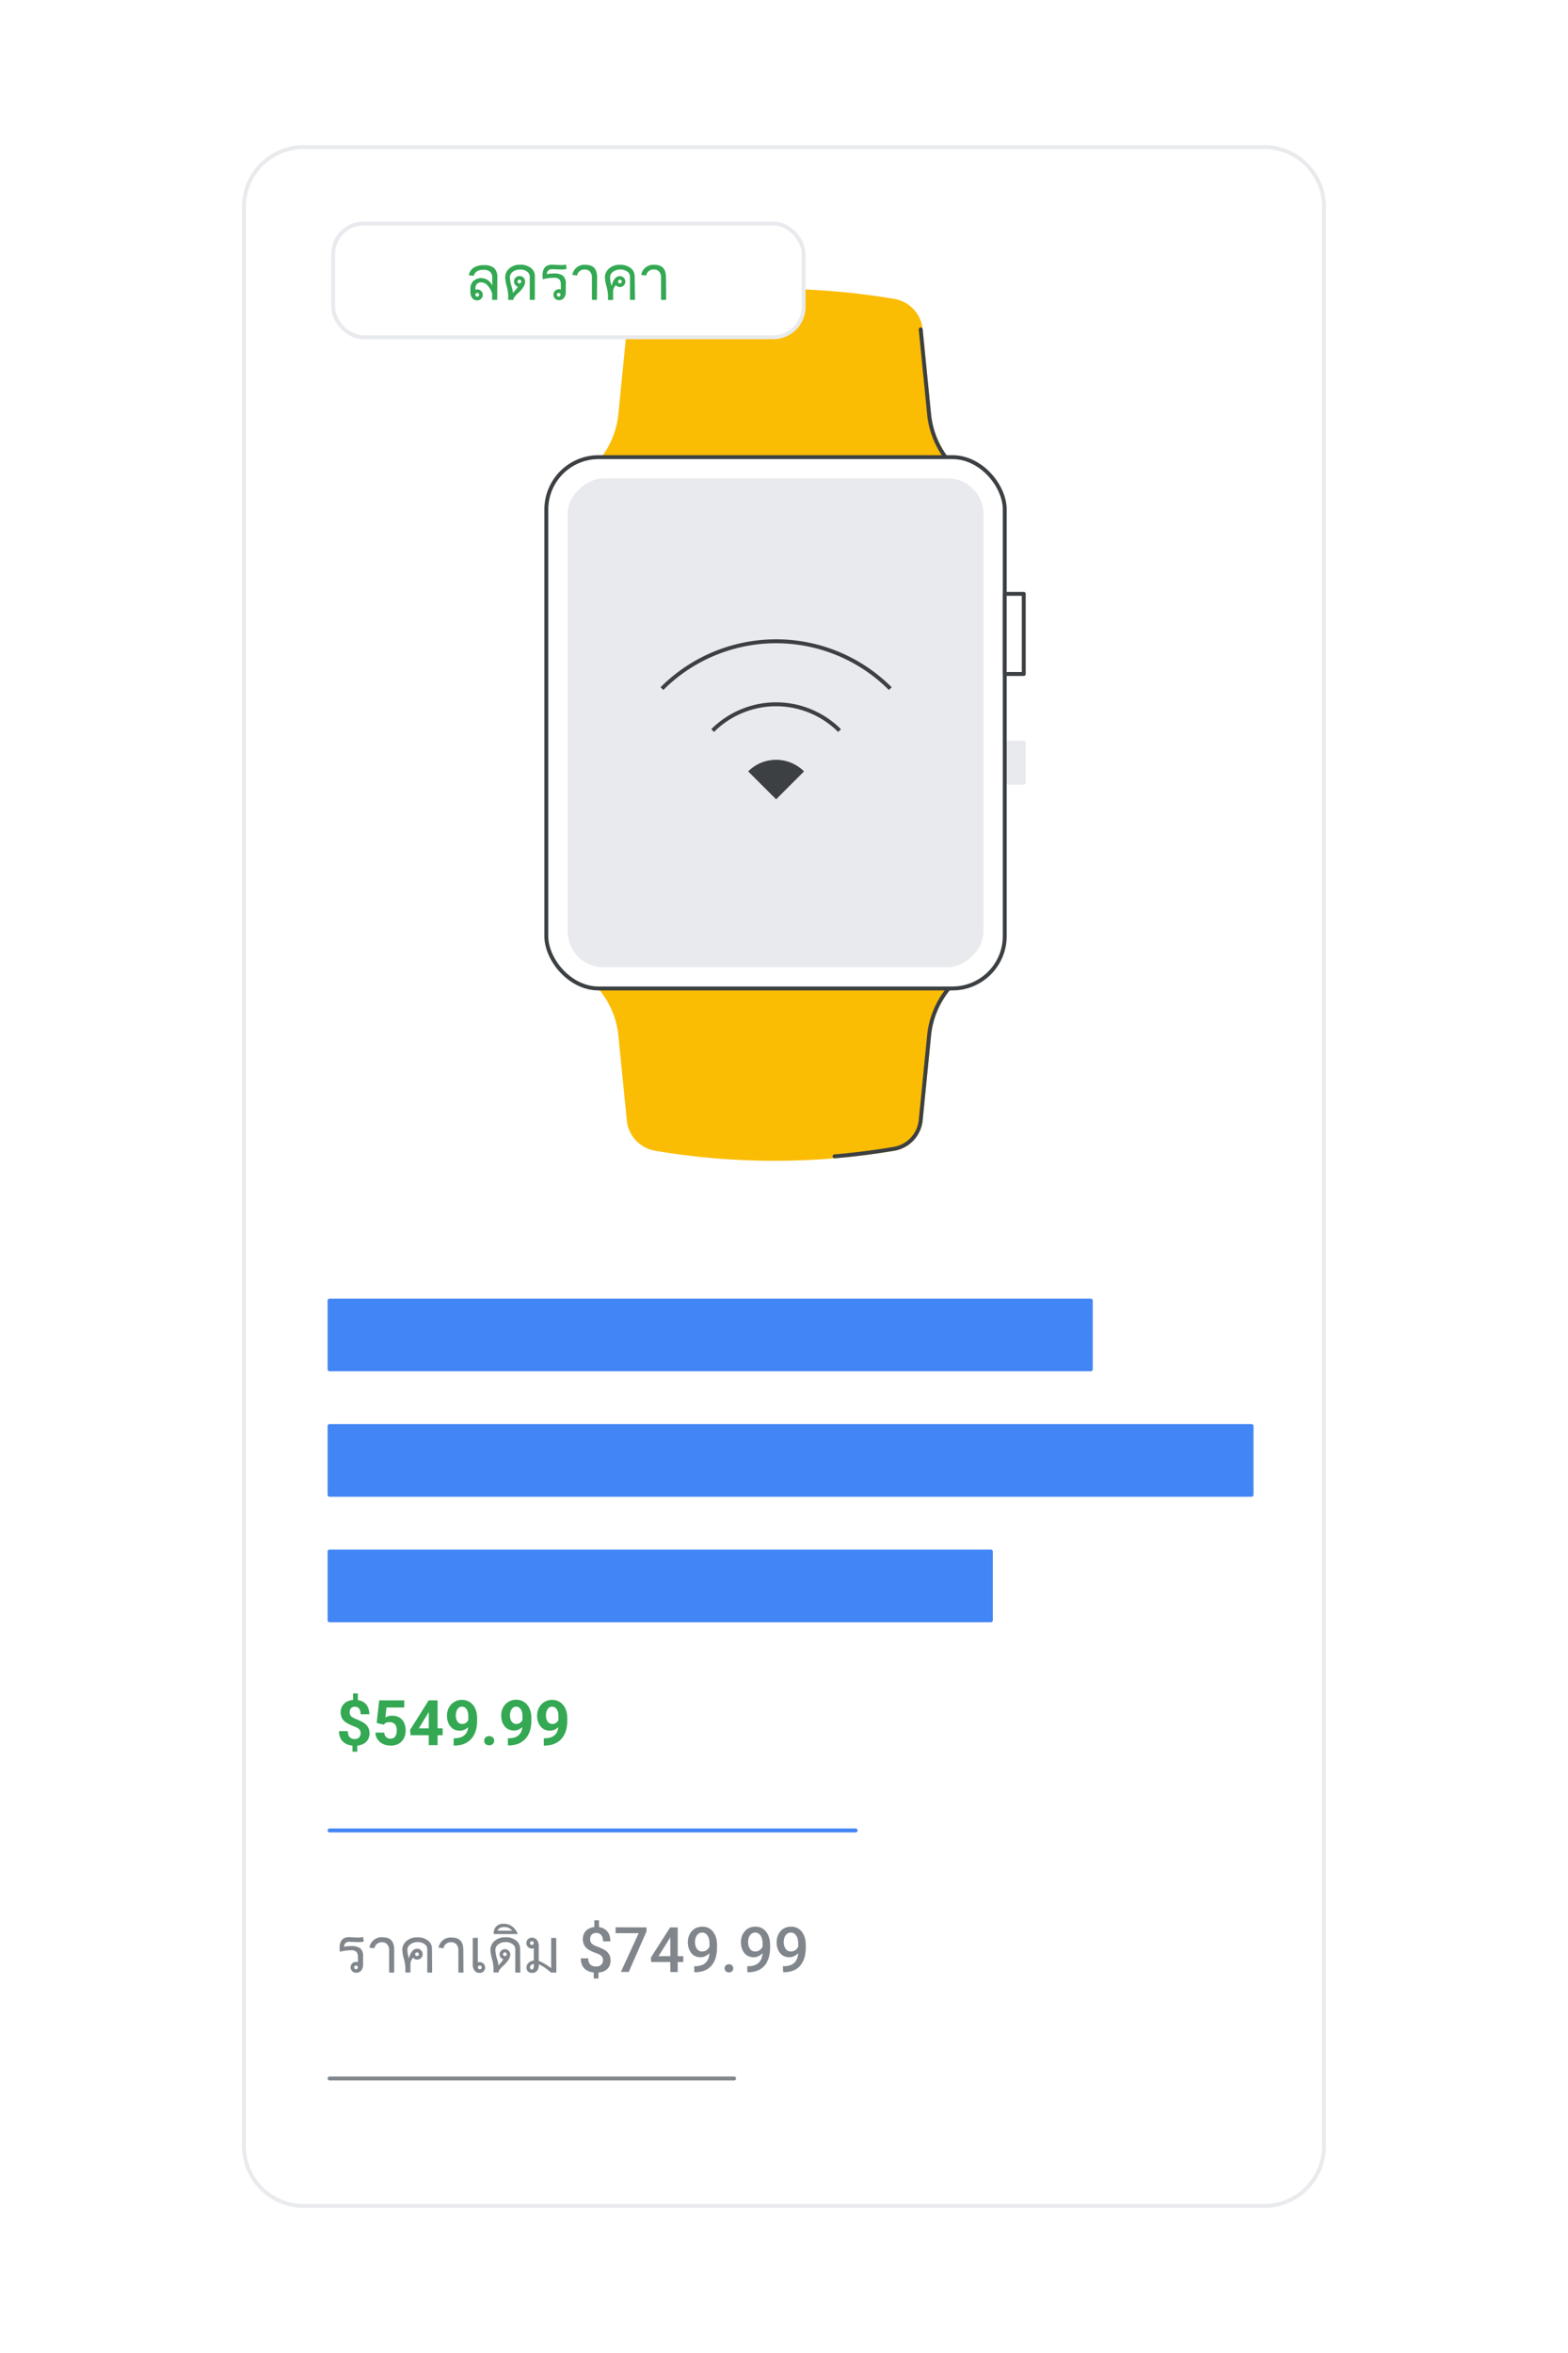 <svg viewBox="0 0 400 600" xmlns="http://www.w3.org/2000/svg" xmlns:xlink="http://www.w3.org/1999/xlink"><rect x="0" y="0" width="400" height="600" fill="#333333" stroke="none"/><clipPath id="a"><rect height="106.1" rx="9.12" transform="matrix(0 -1 1 0 13.53 382.15)" width="124.64" x="135.52" y="131.26"/></clipPath><g stroke-linecap="round" stroke-linejoin="round"><path d="m-4.5-4h409v608h-409z" fill="#fff" stroke="#e8eaed"/><path d="m77.49 37.5h245a15.26 15.26 0 0 1 15.26 15.26v494.48a15.26 15.26 0 0 1 -15.26 15.26h-245a15.26 15.26 0 0 1 -15.26-15.26v-494.48a15.26 15.26 0 0 1 15.26-15.26z" fill="#fff" stroke="#e8eaed"/><path d="m84.07 530h103.2" fill="none" stroke="#80868b"/><path d="m84.07 466.75h134.2" fill="none" stroke="#4285f4"/><path d="m84.07 395.64h168.7v17.52h-168.7z" fill="#4285f4" stroke="#4285f4"/><path d="m84.07 363.64h235.2v17.52h-235.2z" fill="#4285f4" stroke="#4285f4"/><path d="m84.07 331.64h194.2v17.52h-194.2z" fill="#4285f4" stroke="#4285f4"/><path d="m256.3 189.37h4.86v10.22h-4.86z" fill="#e8eaed" stroke="#e8eaed"/><path d="m237.06 106.08-2.19-22.08a8.23 8.23 0 0 0 -6.81-7.29 182.31 182.31 0 0 0 -60.86 0 8.21 8.21 0 0 0 -6.8 7.29l-2.2 22.08a22.34 22.34 0 0 1 -11.26 16.79h101.38a22.34 22.34 0 0 1 -11.26-16.79z" fill="#fbbc04" stroke="#fbbc04"/><path d="m146.94 122.87h101.38a22.34 22.34 0 0 1 -11.26-16.79l-2.19-22.08" fill="none" stroke="#3c4043"/><path d="m158.2 263.58 2.2 22.07a8.21 8.21 0 0 0 6.8 7.29 182.31 182.31 0 0 0 60.86 0 8.23 8.23 0 0 0 6.81-7.29l2.19-22.07a22.32 22.32 0 0 1 11.26-16.79h-101.38a22.32 22.32 0 0 1 11.26 16.79z" fill="#fbbc04" stroke="#fbbc04"/><path d="m212.89 294.86c5.07-.43 10.14-1.07 15.17-1.92a8.23 8.23 0 0 0 6.81-7.29l2.19-22.07a22.32 22.32 0 0 1 11.26-16.79h-101.38" fill="none" stroke="#3c4043"/><rect fill="#fff" height="135.48" rx="13.34" stroke="#3c4043" width="116.94" x="139.37" y="116.57"/></g><g clip-path="url(#a)"><path d="m139.37 116.57h116.94v135.48h-116.94z" fill="#e8eaed"/></g><path d="m256.3 151.43h4.86v20.43h-4.86z" fill="#fff" stroke="#3c4043" stroke-linecap="round" stroke-linejoin="round"/><path d="m168.86 175.59a41.18 41.18 0 0 1 58.25 0" fill="none" stroke="#3d4043" stroke-miterlimit="10"/><path d="m190.86 196.7 7.13 7.12 7.12-7.12a10.07 10.07 0 0 0 -14.25 0z" fill="#3d4043"/><path d="m181.8 186.29a22.9 22.9 0 0 1 32.37 0" fill="none" stroke="#3d4043" stroke-miterlimit="10"/><rect fill="#fff" height="29" rx="7.74" stroke="#e8eaed" stroke-linecap="round" stroke-linejoin="round" width="120" x="85" y="57"/><path d="m126.84 76.46h-1.3v-1.65a5.34 5.34 0 0 0 -1.15-2 2.19 2.19 0 0 0 -1.61-.81 1.45 1.45 0 0 0 -1.14.42 1.76 1.76 0 0 0 -.37 1.23v.23a1.59 1.59 0 0 1 .48-.07 1.31 1.31 0 0 1 1 .4 1.34 1.34 0 0 1 .41 1 1.4 1.4 0 0 1 -1.38 1.38 1.6 1.6 0 0 1 -1.31-.57 2.5 2.5 0 0 1 -.47-1.62v-.74a2.68 2.68 0 0 1 .75-2 3 3 0 0 1 3.7-.22 3.27 3.27 0 0 1 1.12 1.39v-2a2.1 2.1 0 0 0 -.49-1.48 2.39 2.39 0 0 0 -1.8-.54 3 3 0 0 0 -1.61.38 1.89 1.89 0 0 0 -.82 1.15l-1.26-.17a2.92 2.92 0 0 1 1.25-1.92 4.75 4.75 0 0 1 2.65-.64 3.76 3.76 0 0 1 2.56.74 3.1 3.1 0 0 1 .82 2.38zm-5.09-.81a.46.46 0 0 0 .34-.15.48.48 0 0 0 .14-.34.49.49 0 0 0 -.14-.33.48.48 0 0 0 -.68 0 .49.49 0 0 0 -.14.33.48.48 0 0 0 .14.34.46.46 0 0 0 .34.15z" fill="#34a853"/><path d="m136.43 76.46h-1.29v-5.95a1.52 1.52 0 0 0 -.72-1.27 2.93 2.93 0 0 0 -1.74-.51 3 3 0 0 0 -1.85.57 1.76 1.76 0 0 0 -.76 1.48 9.51 9.51 0 0 0 .47 2.37 7.41 7.41 0 0 1 .33 1.57 5.83 5.83 0 0 1 .48-.6 7.28 7.28 0 0 0 .76-1 1.4 1.4 0 0 1 -.71-.51 1.36 1.36 0 0 1 -.27-.81 1.29 1.29 0 0 1 .41-1 1.32 1.32 0 0 1 1-.41 1.34 1.34 0 0 1 1 .41 1.32 1.32 0 0 1 .41 1v.06a2.54 2.54 0 0 1 -.33 1.17 7.77 7.77 0 0 1 -1.47 1.73 6.89 6.89 0 0 0 -1 1.12 1.21 1.21 0 0 0 -.2.59h-1.3v-1.3a10.06 10.06 0 0 0 -.39-2.19 10.44 10.44 0 0 1 -.39-2.25 3 3 0 0 1 1-2.23 4 4 0 0 1 2.82-1 4.23 4.23 0 0 1 2.76.84 2.59 2.59 0 0 1 1 2.1zm-3.93-4.2a.45.45 0 0 0 .34-.14.49.49 0 0 0 .14-.33.48.48 0 0 0 -.14-.34.48.48 0 0 0 -.82.34.49.49 0 0 0 .14.33.45.45 0 0 0 .34.14z" fill="#34a853"/><path d="m144.52 68.58a5.31 5.31 0 0 1 -1.47.15l-2.19-.09a1.36 1.36 0 0 0 -1 .34 1 1 0 0 0 -.34.78.77.77 0 0 0 0 .15 8.83 8.83 0 0 1 1.76-.17 3.85 3.85 0 0 1 2.32.55 2.64 2.64 0 0 1 .73 2.22v1.84a2.5 2.5 0 0 1 -.46 1.62 1.6 1.6 0 0 1 -1.31.57 1.4 1.4 0 0 1 -1.38-1.38 1.34 1.34 0 0 1 .41-1 1.31 1.31 0 0 1 1-.4 1.69 1.69 0 0 1 .48.07v-1.28a2 2 0 0 0 -.35-1.28 1.82 1.82 0 0 0 -1.41-.43 10.4 10.4 0 0 0 -2.83.38 7.75 7.75 0 0 1 -.07-1c0-1.82.82-2.73 2.45-2.73l2.2.1a5.45 5.45 0 0 0 1.34-.13zm-2 7.07a.46.46 0 0 0 .34-.15.48.48 0 0 0 .14-.34.49.49 0 0 0 -.14-.33.48.48 0 0 0 -.68 0 .49.49 0 0 0 -.14.33.48.48 0 0 0 .14.34.46.46 0 0 0 .39.15z" fill="#34a853"/><path d="m152.28 76.46h-1.28v-5.71a2.19 2.19 0 0 0 -.47-1.46 1.65 1.65 0 0 0 -1.33-.56 1.88 1.88 0 0 0 -2 1.53l-1.2-.17a3.12 3.12 0 0 1 3.43-2.56c1.92 0 2.89 1.06 2.89 3.17z" fill="#34a853"/><path d="m162 76.46h-1.29v-5.95a1.52 1.52 0 0 0 -.72-1.27 3 3 0 0 0 -1.75-.51 3 3 0 0 0 -1.85.57 1.76 1.76 0 0 0 -.76 1.48 6.37 6.37 0 0 0 .28 1.74c.06.21.11.37.13.45a4 4 0 0 1 .79-1.88 1.67 1.67 0 0 1 1.32-.68 1.4 1.4 0 0 1 1.37 1.38 1.36 1.36 0 0 1 -.41 1 1.31 1.31 0 0 1 -1 .4 1.24 1.24 0 0 1 -1-.47 2.25 2.25 0 0 0 -.71 1.77v2h-1.3v-1.3a11 11 0 0 0 -.4-2.23 10.92 10.92 0 0 1 -.39-2.21 3 3 0 0 1 1-2.23 4 4 0 0 1 2.83-1 4.25 4.25 0 0 1 2.76.84 2.62 2.62 0 0 1 1 2.1zm-3.85-4.2a.45.45 0 0 0 .33-.14.49.49 0 0 0 .14-.33.48.48 0 0 0 -.14-.34.49.49 0 0 0 -.33-.14.48.48 0 0 0 -.34.14.46.46 0 0 0 -.15.34.46.46 0 0 0 .15.33.44.44 0 0 0 .3.14z" fill="#34a853"/><path d="m169.94 76.46h-1.3v-5.71a2.18 2.18 0 0 0 -.46-1.46 1.67 1.67 0 0 0 -1.34-.56 1.86 1.86 0 0 0 -2 1.53l-1.27-.17a3.13 3.13 0 0 1 3.43-2.56q2.89 0 2.89 3.17z" fill="#34a853"/><path d="m92.81 495.08a5.31 5.31 0 0 1 -1.47.15l-2.2-.09a1.33 1.33 0 0 0 -1 .34 1 1 0 0 0 -.34.78.76.76 0 0 0 0 .15 9 9 0 0 1 1.76-.17 3.86 3.86 0 0 1 2.33.55 2.68 2.68 0 0 1 .73 2.22v1.84a2.56 2.56 0 0 1 -.46 1.62 1.61 1.61 0 0 1 -1.32.57 1.34 1.34 0 0 1 -1-.41 1.31 1.31 0 0 1 -.4-1 1.37 1.37 0 0 1 1.37-1.37 1.71 1.71 0 0 1 .49.07v-1.31a2 2 0 0 0 -.35-1.28 1.83 1.83 0 0 0 -1.42-.43 10.46 10.46 0 0 0 -2.83.38 7.73 7.73 0 0 1 -.06-1c0-1.82.82-2.73 2.45-2.73l2.19.1a5.49 5.49 0 0 0 1.35-.13zm-2 7.07a.51.51 0 0 0 .49-.49.46.46 0 0 0 -.15-.33.44.44 0 0 0 -.34-.14.48.48 0 0 0 -.47.47.44.44 0 0 0 .14.34.46.46 0 0 0 .37.15z" fill="#80868b"/><path d="m100.56 503h-1.29v-5.71a2.19 2.19 0 0 0 -.47-1.46 1.66 1.66 0 0 0 -1.34-.56 1.87 1.87 0 0 0 -1.95 1.53l-1.27-.17a3.13 3.13 0 0 1 3.43-2.63q2.89 0 2.89 3.17z" fill="#80868b"/><path d="m110.24 503h-1.24v-6a1.52 1.52 0 0 0 -.72-1.27 2.93 2.93 0 0 0 -1.74-.51 3 3 0 0 0 -1.85.57 1.76 1.76 0 0 0 -.76 1.48 6.37 6.37 0 0 0 .28 1.74c.06.21.1.37.12.45a4.13 4.13 0 0 1 .79-1.88 1.7 1.7 0 0 1 1.32-.68 1.4 1.4 0 0 1 1.38 1.38 1.36 1.36 0 0 1 -.41 1 1.31 1.31 0 0 1 -1 .4 1.25 1.25 0 0 1 -1-.47 2.28 2.28 0 0 0 -.7 1.77v2h-1.3v-1.3a10.82 10.82 0 0 0 -.39-2.23 10.44 10.44 0 0 1 -.4-2.21 3 3 0 0 1 1-2.23 4 4 0 0 1 2.82-1 4.23 4.23 0 0 1 2.76.84 2.59 2.59 0 0 1 1 2.1zm-3.85-4.2a.42.42 0 0 0 .33-.14.46.46 0 0 0 .15-.33.45.45 0 0 0 -.15-.34.45.45 0 0 0 -.33-.14.48.48 0 0 0 -.48.48.49.49 0 0 0 .14.33.45.45 0 0 0 .34.1z" fill="#80868b"/><path d="m118.23 503h-1.3v-5.71a2.19 2.19 0 0 0 -.47-1.46 1.65 1.65 0 0 0 -1.33-.56 1.88 1.88 0 0 0 -2 1.53l-1.26-.17a3.12 3.12 0 0 1 3.43-2.56c1.92 0 2.89 1.06 2.89 3.17z" fill="#80868b"/><path d="m123.78 501.66a1.31 1.31 0 0 1 -.4 1 1.34 1.34 0 0 1 -1 .41 1.61 1.61 0 0 1 -1.32-.57 2.56 2.56 0 0 1 -.46-1.62v-6.74h1.29v6.25a1.71 1.71 0 0 1 .49-.07 1.37 1.37 0 0 1 1.37 1.37zm-.9 0a.48.48 0 0 0 -.47-.47.44.44 0 0 0 -.34.14.46.46 0 0 0 -.15.33.51.51 0 0 0 .49.49.46.46 0 0 0 .33-.15.44.44 0 0 0 .14-.34z" fill="#80868b"/><path d="m132.74 503h-1.29v-6a1.51 1.51 0 0 0 -.73-1.27 2.93 2.93 0 0 0 -1.74-.51 3 3 0 0 0 -1.85.57 1.76 1.76 0 0 0 -.76 1.48 9.51 9.51 0 0 0 .47 2.37 7.41 7.41 0 0 1 .33 1.57c.07-.1.22-.3.48-.6a7.62 7.62 0 0 0 .77-1 1.39 1.39 0 0 1 -.72-.51 1.36 1.36 0 0 1 -.27-.81 1.38 1.38 0 0 1 2.75 0v.06a2.65 2.65 0 0 1 -.32 1.17 8.19 8.19 0 0 1 -1.48 1.73 6.89 6.89 0 0 0 -1 1.12 1.21 1.21 0 0 0 -.2.59h-1.29v-1.3a10.06 10.06 0 0 0 -.39-2.19 10 10 0 0 1 -.4-2.25 3 3 0 0 1 1-2.23 4 4 0 0 1 2.83-1 4.2 4.2 0 0 1 2.75.84 2.6 2.6 0 0 1 1 2.1zm-3.93-4.2a.45.45 0 0 0 .33-.14.49.49 0 0 0 .14-.33.48.48 0 0 0 -.14-.34.49.49 0 0 0 -.33-.14.48.48 0 0 0 -.34.14.46.46 0 0 0 -.15.34.46.46 0 0 0 .15.33.44.44 0 0 0 .34.1z" fill="#80868b"/><path d="m132.09 493.17h-6.15v-.17a2.57 2.57 0 0 1 .62-1.74 2.54 2.54 0 0 1 2-.71 3.47 3.47 0 0 1 2.09.67 4.5 4.5 0 0 1 1.44 1.95zm-1.45-.85a2.38 2.38 0 0 0 -2.09-.92 2.06 2.06 0 0 0 -1.08.26 1 1 0 0 0 -.51.66z" fill="#80868b"/><path d="m141.92 503h-1.36a12.5 12.5 0 0 0 -3.1-2.13c0 1.47-.59 2.21-1.79 2.21a1.32 1.32 0 0 1 -1-.39 1.45 1.45 0 0 1 -.36-1 1.57 1.57 0 0 1 .5-1.15 2.36 2.36 0 0 1 1.36-.62v-3.14a1.45 1.45 0 0 1 -.48.09 1.32 1.32 0 0 1 -1-.41 1.29 1.29 0 0 1 -.41-1 1.38 1.38 0 0 1 1.38-1.37 1.56 1.56 0 0 1 1.3.58 2.47 2.47 0 0 1 .47 1.61v3.72a13.24 13.24 0 0 1 3.17 1.89v-7.72h1.29zm-6.23-8a.49.49 0 0 0 -.34.14.46.46 0 0 0 -.15.33.45.45 0 0 0 .15.34.46.46 0 0 0 .34.15.46.46 0 0 0 .33-.15.45.45 0 0 0 .15-.34.46.46 0 0 0 -.15-.33.49.49 0 0 0 -.33-.21zm.48 6.52v-.75a1.31 1.31 0 0 0 -.7.33.77.77 0 0 0 -.27.57.57.57 0 0 0 .14.38.45.45 0 0 0 .33.17.43.43 0 0 0 .33-.22.81.81 0 0 0 .17-.55z" fill="#80868b"/><path d="m92 442a1.46 1.46 0 0 0 -.67-1.31 4.77 4.77 0 0 0 -1-.47 12.52 12.52 0 0 1 -1.79-.83 3.45 3.45 0 0 1 -1.2-1.1 3.08 3.08 0 0 1 -.43-1.68 3 3 0 0 1 .47-1.68 3 3 0 0 1 1.27-1.09 4.39 4.39 0 0 1 1.9-.39 4.14 4.14 0 0 1 1.5.25 3 3 0 0 1 1.9 1.87 4.17 4.17 0 0 1 .26 1.55h-2.21a3.43 3.43 0 0 0 -.1-.83 1.69 1.69 0 0 0 -.3-.6 1.2 1.2 0 0 0 -.45-.36 1.41 1.41 0 0 0 -.59-.12 1.5 1.5 0 0 0 -.78.18 1.14 1.14 0 0 0 -.44.51 1.81 1.81 0 0 0 -.14.72 1.54 1.54 0 0 0 .15.7 1.4 1.4 0 0 0 .5.54 5.85 5.85 0 0 0 1 .5 12 12 0 0 1 1.79.85 3.45 3.45 0 0 1 1.19 1.11 2.94 2.94 0 0 1 .43 1.67 3 3 0 0 1 -.47 1.71 2.92 2.92 0 0 1 -1.31 1.08 4.74 4.74 0 0 1 -2 .37 5.35 5.35 0 0 1 -1.43-.19 3.68 3.68 0 0 1 -1.29-.62 3.05 3.05 0 0 1 -.92-1.14 4.07 4.07 0 0 1 -.35-1.77h2.25a2.59 2.59 0 0 0 .15 1 1.31 1.31 0 0 0 .39.6 1.51 1.51 0 0 0 .56.32 2.3 2.3 0 0 0 .64.09 1.69 1.69 0 0 0 .82-.17 1.18 1.18 0 0 0 .49-.5 1.42 1.42 0 0 0 .21-.77zm-.86 2.57v2.1h-1.22v-2.1zm.15-12.76v2.3h-1.22v-2.3z" fill="#34a853"/><path d="m97.89 439.78-1.8-.43.65-5.77h6.39v1.82h-4.54l-.28 2.53a3.47 3.47 0 0 1 .69-.29 3.33 3.33 0 0 1 1-.15 4 4 0 0 1 1.47.26 2.88 2.88 0 0 1 1.09.75 3.21 3.21 0 0 1 .68 1.2 5 5 0 0 1 .24 1.61 4.27 4.27 0 0 1 -.24 1.44 3.4 3.4 0 0 1 -.71 1.22 3.13 3.13 0 0 1 -1.19.84 4.41 4.41 0 0 1 -1.7.3 4.78 4.78 0 0 1 -1.42-.21 4 4 0 0 1 -1.23-.65 3.4 3.4 0 0 1 -.87-1.05 3.11 3.11 0 0 1 -.34-1.4h2.24a1.89 1.89 0 0 0 .25.83 1.43 1.43 0 0 0 .55.54 1.73 1.73 0 0 0 .81.19 1.51 1.51 0 0 0 .73-.17 1.33 1.33 0 0 0 .49-.45 2.13 2.13 0 0 0 .28-.69 3.85 3.85 0 0 0 .09-.86 3.09 3.09 0 0 0 -.11-.83 1.74 1.74 0 0 0 -.33-.65 1.63 1.63 0 0 0 -.58-.42 2 2 0 0 0 -.81-.15 1.94 1.94 0 0 0 -1 .19 2.18 2.18 0 0 0 -.5.45z" fill="#34a853"/><path d="m112.92 440.71v1.76h-8.19l-.11-1.36 4.74-7.53h1.79l-1.94 3.25-2.36 3.88zm-1.29-7.13v11.42h-2.25v-11.42z" fill="#34a853"/><path d="m115.73 443.25h.15a5.12 5.12 0 0 0 1.61-.23 2.92 2.92 0 0 0 1.11-.67 2.67 2.67 0 0 0 .65-1.08 4.55 4.55 0 0 0 .21-1.44v-2.16a4.49 4.49 0 0 0 -.12-1.09 2.19 2.19 0 0 0 -.34-.77 1.54 1.54 0 0 0 -.52-.47 1.37 1.37 0 0 0 -.64-.15 1.27 1.27 0 0 0 -.67.18 1.76 1.76 0 0 0 -.49.49 2.6 2.6 0 0 0 -.3.72 3.34 3.34 0 0 0 -.11.84 3.2 3.2 0 0 0 .11.83 2 2 0 0 0 .3.7 1.52 1.52 0 0 0 .51.47 1.37 1.37 0 0 0 .72.18 1.64 1.64 0 0 0 .71-.15 1.68 1.68 0 0 0 .54-.41 1.74 1.74 0 0 0 .34-.55 1.5 1.5 0 0 0 .13-.62l.74.41a2.64 2.64 0 0 1 -.24 1.08 3.2 3.2 0 0 1 -.65 1 3.26 3.26 0 0 1 -1 .69 2.64 2.64 0 0 1 -1.18.26 3.32 3.32 0 0 1 -1.41-.29 3.08 3.08 0 0 1 -1-.81 3.67 3.67 0 0 1 -.65-1.22 5.2 5.2 0 0 1 -.22-1.51 4.39 4.39 0 0 1 .27-1.55 3.8 3.8 0 0 1 .78-1.28 3.54 3.54 0 0 1 1.21-.87 3.64 3.64 0 0 1 1.57-.32 3.55 3.55 0 0 1 1.58.34 3.6 3.6 0 0 1 1.22.94 4.3 4.3 0 0 1 .78 1.47 6 6 0 0 1 .28 1.89v.78a8.38 8.38 0 0 1 -.24 2.06 6.06 6.06 0 0 1 -.71 1.73 4.73 4.73 0 0 1 -1.17 1.31 5 5 0 0 1 -1.62.84 6.93 6.93 0 0 1 -2.06.29h-.18z" fill="#34a853"/><path d="m123.52 443.87a1.1 1.1 0 0 1 .34-.83 1.44 1.44 0 0 1 1.86 0 1.1 1.1 0 0 1 .34.83 1.12 1.12 0 0 1 -.34.84 1.48 1.48 0 0 1 -1.86 0 1.12 1.12 0 0 1 -.34-.84z" fill="#34a853"/><path d="m129.55 443.25h.15a5.12 5.12 0 0 0 1.61-.23 2.92 2.92 0 0 0 1.11-.67 2.67 2.67 0 0 0 .65-1.08 4.55 4.55 0 0 0 .21-1.44v-2.16a4.49 4.49 0 0 0 -.12-1.09 2.19 2.19 0 0 0 -.34-.77 1.54 1.54 0 0 0 -.52-.47 1.37 1.37 0 0 0 -.64-.15 1.27 1.27 0 0 0 -.67.18 1.76 1.76 0 0 0 -.49.49 2.6 2.6 0 0 0 -.3.72 3.34 3.34 0 0 0 -.11.84 3.2 3.2 0 0 0 .11.83 2.21 2.21 0 0 0 .3.7 1.52 1.52 0 0 0 .51.47 1.37 1.37 0 0 0 .72.18 1.64 1.64 0 0 0 .71-.15 1.68 1.68 0 0 0 .56-.45 2 2 0 0 0 .35-.55 1.67 1.67 0 0 0 .12-.62l.74.41a2.64 2.64 0 0 1 -.24 1.08 3.2 3.2 0 0 1 -.65 1 3.26 3.26 0 0 1 -1 .69 2.63 2.63 0 0 1 -1.17.26 3.33 3.33 0 0 1 -1.42-.29 3.08 3.08 0 0 1 -1-.81 3.67 3.67 0 0 1 -.65-1.22 5.2 5.2 0 0 1 -.22-1.51 4.39 4.39 0 0 1 .27-1.55 3.8 3.8 0 0 1 .78-1.28 3.54 3.54 0 0 1 1.21-.87 3.64 3.64 0 0 1 1.57-.32 3.55 3.55 0 0 1 1.58.34 3.6 3.6 0 0 1 1.22.94 4.3 4.3 0 0 1 .78 1.47 6 6 0 0 1 .28 1.89v.78a8.38 8.38 0 0 1 -.24 2.06 6.06 6.06 0 0 1 -.71 1.73 4.73 4.73 0 0 1 -1.17 1.31 4.89 4.89 0 0 1 -1.62.84 6.93 6.93 0 0 1 -2.06.29h-.18z" fill="#34a853"/><path d="m138.73 443.25h.15a5.12 5.12 0 0 0 1.61-.23 2.92 2.92 0 0 0 1.11-.67 2.67 2.67 0 0 0 .65-1.08 4.55 4.55 0 0 0 .21-1.44v-2.16a4.49 4.49 0 0 0 -.12-1.09 2.19 2.19 0 0 0 -.34-.77 1.54 1.54 0 0 0 -.52-.47 1.37 1.37 0 0 0 -.64-.15 1.27 1.27 0 0 0 -.67.18 1.76 1.76 0 0 0 -.49.49 2.6 2.6 0 0 0 -.3.72 3.34 3.34 0 0 0 -.11.84 3.2 3.2 0 0 0 .11.83 2 2 0 0 0 .3.7 1.52 1.52 0 0 0 .51.47 1.37 1.37 0 0 0 .72.18 1.64 1.64 0 0 0 .71-.15 1.68 1.68 0 0 0 .54-.41 1.74 1.74 0 0 0 .34-.55 1.5 1.5 0 0 0 .13-.62l.74.41a2.64 2.64 0 0 1 -.24 1.08 3.2 3.2 0 0 1 -.65 1 3.26 3.26 0 0 1 -1 .69 2.64 2.64 0 0 1 -1.18.26 3.32 3.32 0 0 1 -1.41-.29 3.08 3.08 0 0 1 -1-.81 3.67 3.67 0 0 1 -.65-1.22 5.2 5.2 0 0 1 -.22-1.51 4.39 4.39 0 0 1 .27-1.55 3.8 3.8 0 0 1 .78-1.28 3.54 3.54 0 0 1 1.21-.87 3.64 3.64 0 0 1 1.57-.32 3.55 3.55 0 0 1 1.58.34 3.6 3.6 0 0 1 1.22.94 4.3 4.3 0 0 1 .78 1.47 6 6 0 0 1 .28 1.89v.78a8.38 8.38 0 0 1 -.24 2.06 6.06 6.06 0 0 1 -.71 1.73 4.73 4.73 0 0 1 -1.17 1.31 5 5 0 0 1 -1.62.84 6.93 6.93 0 0 1 -2.06.29h-.18z" fill="#34a853"/><path d="m153.84 499.89a1.67 1.67 0 0 0 -.18-.79 1.94 1.94 0 0 0 -.6-.62 5.82 5.82 0 0 0 -1.06-.48 9.19 9.19 0 0 1 -1.75-.79 3.35 3.35 0 0 1 -1.15-1.09 3.4 3.4 0 0 1 0-3.29 2.84 2.84 0 0 1 1.23-1.09 4.12 4.12 0 0 1 1.84-.38 4.28 4.28 0 0 1 1.47.24 3.07 3.07 0 0 1 1.11.71 3.19 3.19 0 0 1 .71 1.15 4.75 4.75 0 0 1 .24 1.57h-1.87a3.58 3.58 0 0 0 -.11-.9 2 2 0 0 0 -.34-.67 1.51 1.51 0 0 0 -.52-.42 1.6 1.6 0 0 0 -.7-.15 1.93 1.93 0 0 0 -.92.2 1.24 1.24 0 0 0 -.52.57 1.8 1.8 0 0 0 -.17.82 1.73 1.73 0 0 0 .17.78 1.55 1.55 0 0 0 .59.61 6 6 0 0 0 1.15.54 10.25 10.25 0 0 1 1.75.8 3.41 3.41 0 0 1 1.14 1.09 3 3 0 0 1 .4 1.62 3 3 0 0 1 -.46 1.71 3 3 0 0 1 -1.3 1.07 4.82 4.82 0 0 1 -1.99.3 5.33 5.33 0 0 1 -1.38-.18 3.68 3.68 0 0 1 -1.24-.61 2.82 2.82 0 0 1 -.88-1.12 4 4 0 0 1 -.33-1.72h1.89a2.73 2.73 0 0 0 .16 1 1.61 1.61 0 0 0 .45.64 1.68 1.68 0 0 0 .63.34 2.75 2.75 0 0 0 .7.1 2.19 2.19 0 0 0 1-.2 1.33 1.33 0 0 0 .61-.56 1.66 1.66 0 0 0 .23-.8zm-1.18 2.53v2.09h-1.19v-2.09zm.15-12.76v2.34h-1.2v-2.34z" fill="#80868b"/><path d="m164.93 491.48v1l-4.54 10.35h-2l4.54-9.88h-5.89v-1.5z" fill="#80868b"/><path d="m174.31 498.8v1.5h-8.2l-.07-1.13 4.91-7.69h1.51l-1.63 2.8-2.83 4.52zm-1.42-7.32v11.38h-1.89v-11.38z" fill="#80868b"/><path d="m177.08 501.37h.16a4.93 4.93 0 0 0 1.8-.28 2.8 2.8 0 0 0 1.15-.8 3.08 3.08 0 0 0 .62-1.19 5.9 5.9 0 0 0 .19-1.49v-2a4.48 4.48 0 0 0 -.15-1.22 2.65 2.65 0 0 0 -.4-.88 1.82 1.82 0 0 0 -.61-.54 1.52 1.52 0 0 0 -.73-.18 1.55 1.55 0 0 0 -.77.2 1.76 1.76 0 0 0 -.57.52 2.59 2.59 0 0 0 -.35.77 3.61 3.61 0 0 0 -.12.94 3.39 3.39 0 0 0 .12.91 2.42 2.42 0 0 0 .33.77 1.83 1.83 0 0 0 .58.53 1.55 1.55 0 0 0 .8.19 1.77 1.77 0 0 0 .8-.17 2.1 2.1 0 0 0 .65-.45 2.26 2.26 0 0 0 .42-.65 2 2 0 0 0 .18-.74l.72.22a3 3 0 0 1 -.25 1.17 3.71 3.71 0 0 1 -.68 1.05 3.55 3.55 0 0 1 -1 .75 2.75 2.75 0 0 1 -1.24.28 3.15 3.15 0 0 1 -1.44-.31 2.81 2.81 0 0 1 -1-.84 3.63 3.63 0 0 1 -.61-1.21 4.94 4.94 0 0 1 -.21-1.45 4.83 4.83 0 0 1 .25-1.54 3.9 3.9 0 0 1 .73-1.27 3.41 3.41 0 0 1 1.16-.86 3.83 3.83 0 0 1 1.55-.31 3.46 3.46 0 0 1 1.62.36 3.4 3.4 0 0 1 1.17 1 4.43 4.43 0 0 1 .72 1.46 6.53 6.53 0 0 1 .24 1.8v.67a10.29 10.29 0 0 1 -.18 1.94 6.34 6.34 0 0 1 -.58 1.72 4.81 4.81 0 0 1 -1.05 1.39 4.59 4.59 0 0 1 -1.6.93 6.42 6.42 0 0 1 -2.21.34h-.17z" fill="#80868b"/><path d="m184.85 501.92a1 1 0 0 1 .3-.74 1.06 1.06 0 0 1 .8-.3 1.09 1.09 0 0 1 .81.3 1 1 0 0 1 .29.74 1 1 0 0 1 -.29.73 1.09 1.09 0 0 1 -.81.3 1.06 1.06 0 0 1 -.8-.3 1 1 0 0 1 -.3-.73z" fill="#80868b"/><path d="m190.62 501.37h.16a4.93 4.93 0 0 0 1.8-.28 2.86 2.86 0 0 0 1.15-.8 3.08 3.08 0 0 0 .62-1.19 5.9 5.9 0 0 0 .19-1.49v-2a4.48 4.48 0 0 0 -.15-1.22 2.86 2.86 0 0 0 -.4-.88 1.82 1.82 0 0 0 -.61-.54 1.52 1.52 0 0 0 -.73-.18 1.55 1.55 0 0 0 -.77.2 1.76 1.76 0 0 0 -.57.52 2.59 2.59 0 0 0 -.35.77 3.61 3.61 0 0 0 -.12.94 3.84 3.84 0 0 0 .11.91 2.69 2.69 0 0 0 .34.77 1.7 1.7 0 0 0 .57.53 1.62 1.62 0 0 0 .81.19 1.77 1.77 0 0 0 .8-.17 2 2 0 0 0 .64-.45 2.1 2.1 0 0 0 .43-.65 2 2 0 0 0 .18-.74l.71.22a3 3 0 0 1 -.24 1.17 3.94 3.94 0 0 1 -.68 1.05 3.55 3.55 0 0 1 -1 .75 2.76 2.76 0 0 1 -1.25.28 3.13 3.13 0 0 1 -1.43-.31 2.81 2.81 0 0 1 -1-.84 3.63 3.63 0 0 1 -.61-1.21 4.94 4.94 0 0 1 -.21-1.45 4.83 4.83 0 0 1 .25-1.54 3.9 3.9 0 0 1 .73-1.27 3.32 3.32 0 0 1 1.16-.86 3.83 3.83 0 0 1 1.55-.31 3.48 3.48 0 0 1 1.62.36 3.4 3.4 0 0 1 1.17 1 4.43 4.43 0 0 1 .72 1.46 6.53 6.53 0 0 1 .24 1.8v.67a10.29 10.29 0 0 1 -.18 1.94 6.34 6.34 0 0 1 -.58 1.72 4.67 4.67 0 0 1 -1.06 1.39 4.46 4.46 0 0 1 -1.59.93 6.42 6.42 0 0 1 -2.21.34h-.17z" fill="#80868b"/><path d="m199.72 501.37h.15a4.93 4.93 0 0 0 1.8-.28 2.9 2.9 0 0 0 1.16-.8 3.06 3.06 0 0 0 .61-1.19 5.48 5.48 0 0 0 .19-1.49v-2a4.93 4.93 0 0 0 -.14-1.22 2.87 2.87 0 0 0 -.41-.88 1.89 1.89 0 0 0 -.6-.54 1.55 1.55 0 0 0 -.73-.18 1.5 1.5 0 0 0 -.77.2 1.58 1.58 0 0 0 -.57.52 2.36 2.36 0 0 0 -.35.77 3.24 3.24 0 0 0 -.13.94 3.39 3.39 0 0 0 .12.91 2.44 2.44 0 0 0 .34.77 1.7 1.7 0 0 0 .57.53 1.6 1.6 0 0 0 .8.19 1.84 1.84 0 0 0 .81-.17 2.06 2.06 0 0 0 .64-.45 2.53 2.53 0 0 0 .43-.65 2.15 2.15 0 0 0 .17-.74l.72.22a2.83 2.83 0 0 1 -.25 1.17 3.71 3.71 0 0 1 -.68 1.05 3.41 3.41 0 0 1 -1 .75 2.72 2.72 0 0 1 -1.24.28 3.1 3.1 0 0 1 -1.43-.31 2.84 2.84 0 0 1 -1-.84 3.83 3.83 0 0 1 -.61-1.21 4.93 4.93 0 0 1 -.2-1.45 4.56 4.56 0 0 1 .25-1.54 3.88 3.88 0 0 1 .72-1.27 3.41 3.41 0 0 1 1.16-.86 3.86 3.86 0 0 1 1.55-.31 3.46 3.46 0 0 1 1.62.36 3.23 3.23 0 0 1 1.17 1 4.43 4.43 0 0 1 .72 1.46 6.53 6.53 0 0 1 .24 1.8v.67a11.2 11.2 0 0 1 -.17 1.94 6.35 6.35 0 0 1 -.59 1.72 4.81 4.81 0 0 1 -1.05 1.39 4.59 4.59 0 0 1 -1.6.93 6.36 6.36 0 0 1 -2.2.34h-.17z" fill="#80868b"/></svg>
